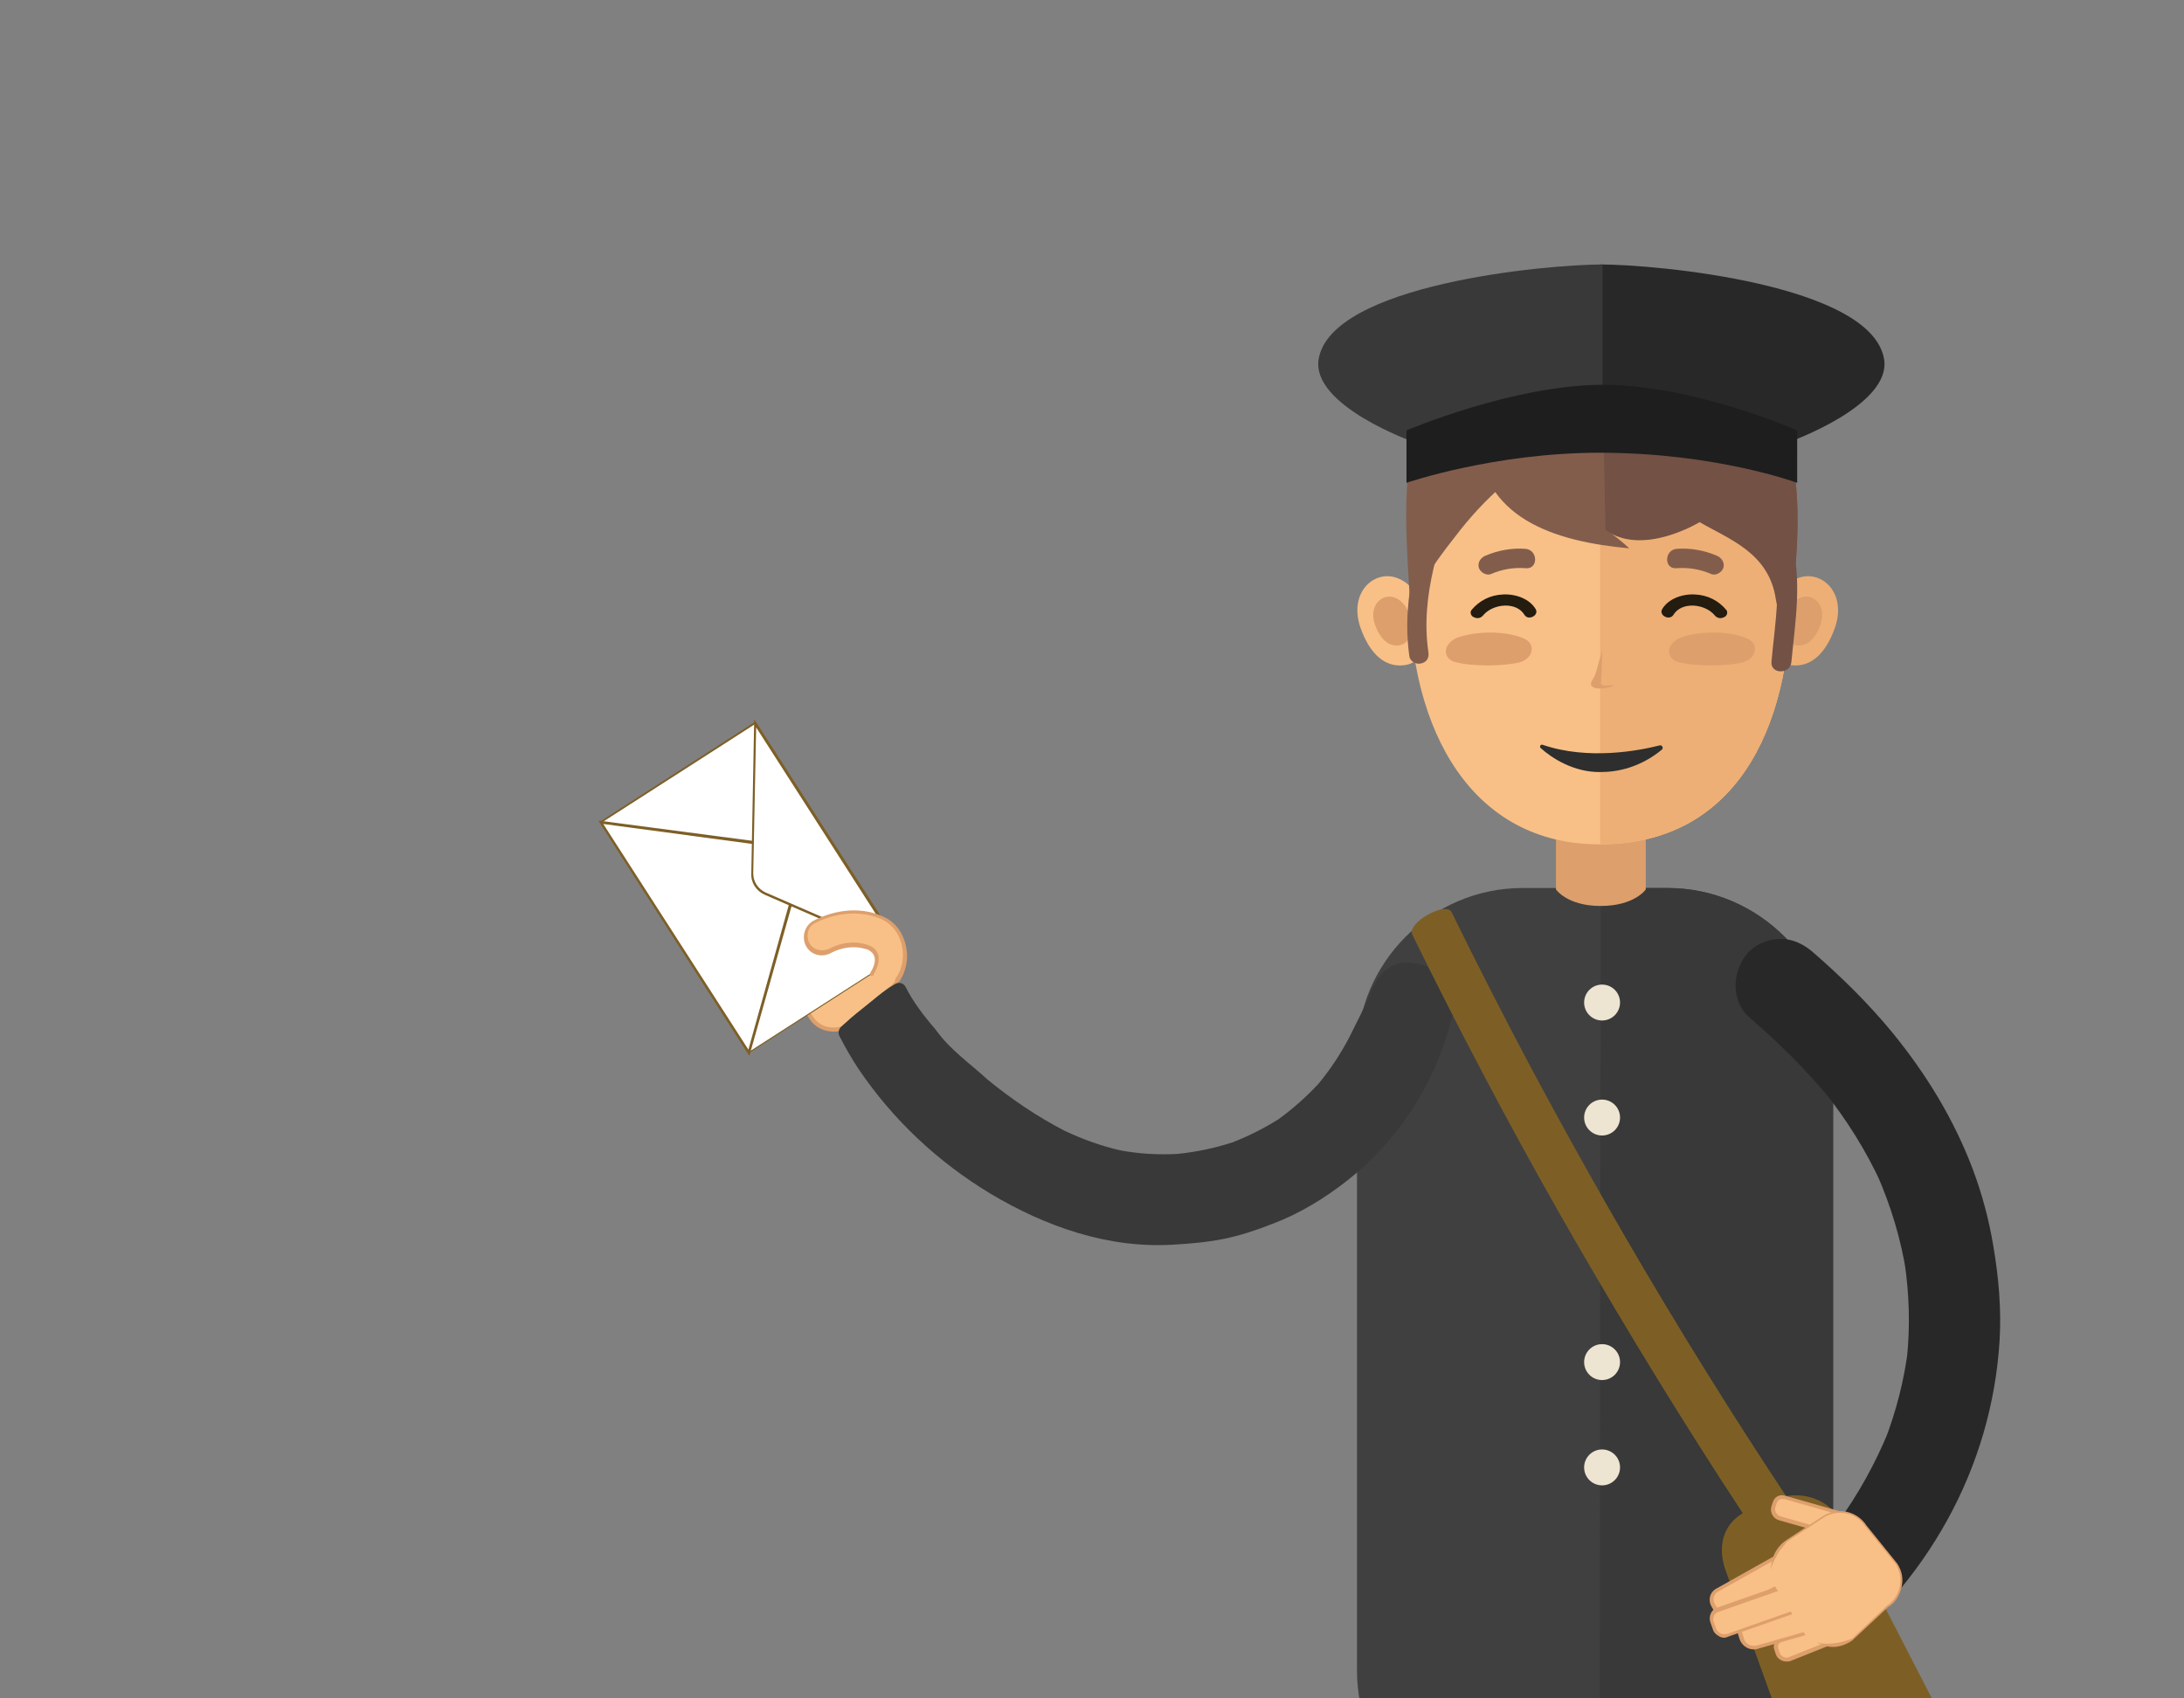<svg xmlns="http://www.w3.org/2000/svg" xmlns:xlink="http://www.w3.org/1999/xlink" viewBox="0 0 450 350"><rect x="0" y="0" width="450" height="350" fill="#808080" stroke="none"/><defs><path id="a" d="M105 6.5h321.5V350H105z"/></defs><clipPath id="b"><use xlink:href="#a" overflow="visible"/></clipPath><g clip-path="url(#b)"><path fill="#F8C087" d="M184.7 195.5l-6.3-7.8c-1.9-2.8-5.7-3.6-8.5-1.8l-7.6 5c-2.8 1.9-3.6 5.7-1.8 8.5l6.7 10.2c1.9 2.8 5.6 3.1 8.5 1.2l7.3-6.9c2.7-1.7 3.5-5.5 1.7-8.4z"/><path fill="#DD9F6C" d="M171.8 212.6c-2 0-3.9-.9-5-2.6l-6.7-10.2c-2-3-1.2-7.1 1.9-9.1l7.6-5c3-2 7.1-1.2 9.1 1.9l6.3 7.8c1 1.5 1.3 3.2.9 4.9-.4 1.7-1.3 3.2-2.8 4.1l-7.4 6.9c-1.2.9-2.6 1.3-3.9 1.3zm1.4-27.2c-1.1 0-2.2.3-3.2.9l-7.6 5c-2.7 1.7-3.4 5.3-1.6 8l6.7 10.2c1.6 2.5 5 3 7.9 1.1l7.4-6.9c1.3-.8 2.2-2.1 2.5-3.7.3-1.5 0-3-.8-4.3L178 188c-1.1-1.7-2.9-2.6-4.8-2.6z"/></g><g clip-path="url(#b)"><path fill="#404040" d="M313.7 183h29.9c18.7 0 34.1 15.3 34.1 34.1v93.2c0 18.7-15.3 68.1-34.1 68.1h-29.9c-18.7 0-34.1-15.3-34.1-34.1V217c.1-18.7 15.4-34 34.1-34z"/></g><g clip-path="url(#b)"><path fill="#383938" d="M329.8 183h13.8c18.7 0 34.1 15.3 34.1 34.1v127.3c0 18.7-15.3 34.1-34.1 34.1h-14"/></g><g clip-path="url(#b)"><path fill="#DD9F6C" d="M320.6 164.8h18.5v18.5s-2.3 3.4-9.3 3.4c-6.9 0-9.2-3.4-9.2-3.4v-18.5z"/></g><g clip-path="url(#b)"><path fill="#F8C087" d="M290.4 121.9c0-28.8 9.3-52.1 39.3-52.1 28.6 0 39.3 23.3 39.3 52.1S357.2 174 329.7 174c-26.3.1-39.3-23.3-39.3-52.1z"/></g><g clip-path="url(#b)"><path fill="#EDAF75" d="M329.7 69.8c28.6 0 39.3 23.3 39.3 52.1S357.2 174 329.7 174V69.8z"/></g><g clip-path="url(#b)"><path fill="#EDAF75" d="M378.1 129.3c2.5-7.3-3-12.1-7.8-10.1-3.5 1.4-5.8 5.8-5.8 10.1 0 3.3.6 7.4 4.7 7.8 3.7.4 6.9-2.1 8.9-7.8z"/></g><g clip-path="url(#b)"><path fill="#DD9F6C" d="M375.1 128.7c1.4-4-1.6-6.6-4.2-5.5-1.9.8-3.2 3.1-3.2 5.5s.5 4 2.5 4.3c2.1.2 3.8-1.2 4.9-4.3z"/></g><g clip-path="url(#b)"><path fill="#F8C087" d="M280.3 129.3c-2.5-7.3 3-12.1 7.8-10.1 3.5 1.4 5.8 5.8 5.8 10.1 0 3.3-.6 7.4-4.7 7.8-3.7.4-6.9-2.1-8.9-7.8z"/></g><g clip-path="url(#b)"><path fill="#DD9F6C" d="M283.3 128.7c-1.4-4 1.6-6.6 4.2-5.5 1.9.8 3.2 3.1 3.2 5.5s-.5 4-2.5 4.3c-2.1.2-3.8-1.2-4.9-4.3z"/></g><g clip-path="url(#b)"><path fill="#DD9F6C" d="M300.3 131.4c3.9-1.4 9.9-1.4 13.5.1 1 .4 1.8 1.1 1.8 2.2 0 1.4-1.1 2.4-2.5 2.8-3.4.8-9.7.9-13.4-.1-1-.3-1.8-1.1-1.8-2.2.1-1.4 1.2-2.3 2.4-2.8z"/></g><g clip-path="url(#b)"><path fill="#DD9F6C" d="M346.3 131.4c3.9-1.4 9.9-1.4 13.5.1 1 .4 1.8 1.1 1.8 2.2 0 1.4-1.1 2.4-2.5 2.8-3.4.8-9.7.9-13.4-.1-1-.3-1.8-1.1-1.8-2.2.1-1.4 1.2-2.3 2.4-2.8z"/></g><g clip-path="url(#b)"><path fill="#835D4C" d="M309.6 89.5c-.2-6-3.1-11.8-1.1-15.5-21.2 6.3-19.5 26-17.9 51 2.6-6 6.7-11.2 10.3-15.8 3.1-3.9 6.5-7.4 10.2-10.4-.9-2.7-1.4-5.8-1.5-9.3z"/></g><g clip-path="url(#b)"><path fill="#2D2E2D" d="M329.8 159.1c3.4 0 8.1-.9 12.6-4.6.4-.3.1-1-.4-.9-4.3 1.1-14.7 3.1-24.1-.1-.5-.2-.8.4-.4.7 2.2 2 6.8 5 12.3 4.9z"/></g><g clip-path="url(#b)"><path fill="#835D4C" d="M361.7 78.3c-16.9-18-58.2-18.6-57.3 11.1.5 17.5 16 22.2 31.3 23.6-2.7-2.5-4.9-3.9-8.4-6.6 0 0 1.4 1.2 3.5 2.7 7.6 5.6 19.4-1.6 19.4-1.6 13.4.6 18.8 17.5 18.8 17.5 2.1-15.1 3.2-35.5-7.3-46.7z"/></g><g clip-path="url(#b)"><path fill="#735145" d="M330.8 109.2c7.6 5.6 19.4-1.6 19.4-1.6 6 3.5 14.3 6.3 15.7 15.9.7 4.8 3.1 1.5 3.1 1.5 2.1-15.1 3.2-35.5-7.3-46.7-7.6-8.2-20.3-12.8-31.8-12.5"/></g><g clip-path="url(#b)"><path fill="#DD9F6C" d="M330.1 134.1c-.3 1.3-.6 1.8-.9 3.2-.3 1.2-.5 1.9-1.2 3-.2.4-.3.8 0 1.1.9 1.1 4.8 0 4.4-.1-.6-.2-1.1 0-1.7 0-.7-.1-.9-.2-.8-.9 0 .3.3-6.6.2-6.3z"/></g><g clip-path="url(#b)"><path fill="#835D4C" d="M294.3 134.3c-1.7-11.6 2.5-23.2 6.4-34 .9-2.4-3-3.5-3.9-1.1-4.2 11.6-8.2 23.6-6.4 36.1.2 1.1 1.5 1.7 2.5 1.4 1.2-.3 1.6-1.3 1.4-2.4z"/></g><g clip-path="url(#b)"><path fill="#735145" d="M369.1 136.4c.8-8.3 2.3-17.1-.1-25.3-.7-2.5-4.6-1.4-3.9 1.1 2.2 7.8.6 16.3-.1 24.2-.2 2.6 3.9 2.6 4.1 0z"/></g><g clip-path="url(#b)"><path fill="#835D4C" d="M307.2 118.3c2.3-1 4.7-1.4 7.2-1.2 2.6.2 2.5-3.8-.1-4-2.8-.2-5.6.3-8.2 1.4-1 .4-1.7 1.4-1.4 2.5.3.9 1.5 1.7 2.5 1.3z"/></g><g clip-path="url(#b)"><path fill="#835D4C" d="M352.6 118.3c-2.3-1-4.7-1.4-7.2-1.2-2.6.2-2.5-3.8.1-4 2.8-.2 5.6.3 8.2 1.4 1 .4 1.7 1.4 1.4 2.5-.3.9-1.5 1.7-2.5 1.3z"/></g><g clip-path="url(#b)"><path fill="#231C0F" d="M305.6 126.8c2-2.4 6.8-2.9 8.5-.1.8 1.3 3.1.1 2.3-1.2-1.2-2-3.9-3.1-6.6-3-2.8.1-5 1.3-6.6 3.2-.4.5-.1 1.3.5 1.5.8.4 1.5.1 1.9-.4z"/></g><g clip-path="url(#b)"><path fill="#231C0F" d="M353.3 126.8c-2-2.4-6.8-2.9-8.5-.1-.8 1.3-3.1.1-2.3-1.2 1.2-2 3.9-3.1 6.6-3 2.8.1 5 1.3 6.6 3.2.4.5.1 1.3-.5 1.5-.8.4-1.5.1-1.9-.4z"/></g><g clip-path="url(#b)"><path fill="#383938" d="M298.6 203.6c-1-2-3.1-4-5.4-4.7-4.6-1.3-8.3-.4-10.8 5.7-1.2 3-3 6.3-4.4 9.2-1.8 3.4-3.9 6.6-6.3 9.5-2.5 2.7-5.2 5.1-8.2 7.3-3 1.9-6.2 3.5-9.5 4.8-3.7 1.2-7.5 2-11.4 2.4-3.9.2-7.7 0-11.6-.7-4-.9-7.9-2.3-11.7-4.1-5.6-2.9-10.9-6.5-15.8-10.5-3.8-3.5-7.7-6.1-10.7-10.3-2.5-2.9-4.7-5.8-6.2-8.8-.4-.8-1.4-1.1-2.2-.6-2.7 1.6-4.1 3-6.9 5.2-1.4 1.1-2.8 2.3-4.1 3.5-.6.5-.8 1.4-.4 2.1 1.2 2.3 2.5 4.6 3.9 6.7 7.1 10.5 16.4 19.2 27.2 25.7 11.4 6.8 24.2 11.3 37.6 10.5 3.5-.2 7-.5 10.5-1.2 3.4-.7 6.7-1.8 10-3.1 5.6-2.1 10.8-5.3 15.5-9 10.2-8 17.9-19.8 21.1-32.3.9-2.5.9-4.9-.2-7.3z"/></g><g clip-path="url(#b)"><path fill="#282828" d="M360.5 209.7c6 5.2 11.6 10.7 16.6 16.8-.5-.6-1-1.2-1.5-1.9 4.8 6 8.9 12.5 12.1 19.5-.3-.7-.7-1.5-1-2.2 2.9 6.6 5 13.5 6.1 20.6-.1-.8-.3-1.7-.4-2.5 1 6.6 1.2 13.3.5 20 .1-.8.2-1.7.3-2.5-.8 6.8-2.5 13.4-5 19.8.3-.8.6-1.5.9-2.3-2.7 6.6-6.2 12.9-10.4 18.7.5-.6 1-1.3 1.4-1.9-4.3 5.7-9.2 10.9-14.8 15.4.6-.5 1.2-1 1.9-1.5-.3.3-.7.5-1 .8-2 1.6-3.6 3.1-4.2 5.7-.6 2.3-.2 5.3 1.1 7.2 1.3 2 3.3 3.7 5.7 4.2 2.3.5 5.3.4 7.2-1.1 10.3-8 18.9-17.8 25.2-29.2 6.3-11.4 10-24 10.8-37 .4-6.6-.2-13.1-1.3-19.6-.9-5.4-2.3-10.6-4.2-15.7-3.9-10.3-9.5-19.5-16.5-28.1-5-6.1-10.6-11.6-16.6-16.8-1.9-1.6-4.2-2.7-6.7-2.6-2.3 0-5 1.1-6.6 2.9-3.2 3.7-3.6 9.8.4 13.3z"/></g><g clip-path="url(#b)"><path fill="#FFF" d="M154.276 216.924l-30.49-47.45 31.802-20.434 30.49 47.45z"/><path fill="#7D5F26" d="M154.2 217.1l-.1-.1-30.6-47.6 32-20.6.1.1 30.6 47.6-32 20.6zM124 169.5l30.4 47.2 31.6-20.3-30.4-47.2-31.6 20.3z"/><path fill="#FFF" d="M158.8 174.1l-35-4.6 30.5 47.4 9.7-34.6z"/><path fill="#7D5F26" d="M154.4 217.6l-31.1-48.5 35.7 4.7 5.4 8.3-10 35.5zm-30.1-47.8l29.9 46.5 9.5-34-5.1-7.9-34.3-4.6z"/><g><path fill="#FFF" d="M155.6 149l30.5 47.5-28.4-12.3c-1.7-.7-2.7-2.4-2.7-4.2l.6-31z"/><path fill="#7D5F26" d="M186.8 197.1l-29.2-12.7c-1.8-.8-2.9-2.5-2.8-4.4l.6-31.8 31.4 48.9zm-31-47.2l-.6 30.1c0 1.7 1 3.2 2.5 3.9l27.6 12-29.5-46z"/></g></g><g clip-path="url(#b)"><path fill="#7D5F26" d="M291 192.6c9.4 19.2 19.4 38.2 30 56.9 10.6 18.6 21.7 37 33.3 55 6.6 10.2 13.3 20.2 20.3 30.1 1.4 2 4.2 3.1 6.4 1.7 2-1.3 3.2-4.3 1.7-6.4-12.3-17.6-24-35.5-35.2-53.8-11.2-18.3-21.8-36.9-31.9-55.8-5.7-10.7-11.2-21.5-16.5-32.3-1.1-2.4-9.3 2.2-8.1 4.6z"/></g><g clip-path="url(#b)"><path fill="#F8C087" d="M184.8 202c3.1-4.1 1.6-10.7-2.8-12.8-4.6-2.1-10-1.5-14.4.8-1.6.8-2.1 3.1-1.2 4.6 1 1.6 3 2.1 4.6 1.2 2.2-1.2 4.9-1.6 7.2-.9.5.1.9.3 1.3.6 2.3 1.6.3 4.7 0 5.1"/><path fill="#DD9F6C" d="M184.8 202.4c-.1 0-.2 0-.2-.1-.2-.1-.2-.4-.1-.6 1.4-1.9 1.9-4.5 1.3-7-.6-2.4-2-4.2-4-5.2-4.1-1.9-9.4-1.6-14 .8-.6.3-1.1.9-1.3 1.7-.2.8-.1 1.7.3 2.4.8 1.4 2.6 1.8 4.1 1.1 2.4-1.3 5.2-1.6 7.5-.9.5.2.9.3 1.4.6 1.6 1.1 1.7 3.1.2 5.6v.1c-.1.2-.4.3-.5.2-.2-.1-.3-.4-.2-.5v-.1c.9-1.4 1.6-3.4 0-4.5-.4-.3-.7-.4-1.2-.5-2.1-.6-4.7-.3-6.9.9-1.9 1-4.1.4-5.1-1.4-.5-.9-.6-2-.3-3s.9-1.7 1.7-2.2c4.9-2.6 10.4-2.9 14.7-.8 2.2 1 3.8 3.1 4.4 5.7.7 2.7.1 5.6-1.4 7.7h-.4z"/></g><g clip-path="url(#b)"><path fill="#7D5F26" d="M360.7 311l4.2-1.8c6.1-2.6 12.5-.2 14.7 5l20 38.8c2.2 5.2-1 11.7-7.1 14.3l-6.7 2.8c-6.1 2.6-13 .4-15.2-4.8l-14.8-41c-2.1-5.2-1.2-10.7 4.9-13.3z"/></g><g clip-path="url(#b)"><path fill="#F8C087" d="M382.8 335.3l-.5-1.3c-.3-.8-1.2-1.2-2-.9l-13.4 4.8c-.8.3-1.2 1.2-.9 2l.3.9c.4 1 1.5 1.5 2.5 1.2l13-5.2c.8-.4 1.3-.7 1-1.5z"/><path fill="#DD9F6C" d="M368.1 342.4c-1 0-1.9-.6-2.2-1.5l-.3-.9c-.4-1 .2-2.1 1.2-2.5l13.4-4.8c1-.4 2.1.2 2.5 1.2l.5 1.3c.2.5.1.9-.2 1.3-.3.3-.7.5-1.1.6l-13 5.2c-.2.1-.5.1-.8.1zm12.8-9c-.1 0-.3 0-.4.1l-13.4 4.8c-.6.2-.9.9-.7 1.4l.3.9c.3.8 1.2 1.2 1.9.9l13-5.2c.3-.1.6-.2.8-.4 0-.1.1-.2 0-.5l-.5-1.3c-.1-.4-.6-.7-1-.7z"/><path fill="#F8C087" d="M382 315.6l.4-1.3c.2-.8-.2-1.7-1.1-1.9l-13.7-3.9c-.8-.2-1.7.2-1.9 1.1l-.3.9c-.3 1 .3 2.1 1.3 2.4l13.4 3.8c.8.2 1.7-.2 1.9-1.1z"/><path fill="#DD9F6C" d="M380.5 317.2c-.2 0-.3 0-.5-.1l-13.4-3.8c-1.2-.3-2-1.6-1.6-2.9l.3-.9c.3-1 1.4-1.6 2.4-1.3l13.7 3.9c.5.1.9.5 1.2.9.3.5.3 1 .2 1.5l-.4 1.3c-.3.8-1 1.4-1.9 1.4zm-13.3-8.3c-.5 0-.9.3-1.1.8l-.3.9c-.2.8.2 1.6 1.1 1.9l13.4 3.8c.6.2 1.2-.2 1.4-.8l.4-1.3c.1-.3 0-.6-.1-.9-.1-.3-.4-.5-.7-.5l-13.7-3.9c-.2.1-.3 0-.4 0z"/><path fill="#F8C087" d="M380.1 332.2l-.5-1.7c-.3-1-1.4-1.6-2.4-1.3l-17.4 5c-1 .3-1.6 1.4-1.3 2.4l.3 1c.4 1.4 1.8 2.2 3.2 1.8l16.8-4.8c1-.3 1.6-1.4 1.3-2.4z"/><path fill="#DD9F6C" d="M361.3 339.9c-1.3 0-2.5-.9-2.9-2.2l-.3-1c-.4-1.2.4-2.5 1.6-2.9l17.4-5c.6-.2 1.2-.1 1.8.2.5.3.9.8 1.1 1.4l.5 1.7c.4 1.2-.4 2.5-1.6 2.9l-16.8 4.8c-.2.1-.5.1-.8.1zm16.5-10.3c-.1 0-.3 0-.4.1l-17.4 5c-.8.2-1.3 1.1-1 1.9l.3 1c.3 1.2 1.5 1.8 2.7 1.5l16.8-4.8c.8-.2 1.3-1.1 1-1.9l-.5-1.7c-.1-.4-.4-.7-.7-.9-.3-.2-.6-.2-.8-.2z"/><path fill="#F8C087" d="M372.8 321.2l-.8-1.5c-.5-.9-1.7-1.3-2.6-.7l-15.5 8.7c-1.1.6-1.5 2-.9 3.1l.7 1.2c.5.9 1.7 1.3 2.6.7l15.8-8.9c.9-.5 1.2-1.7.7-2.6z"/><path fill="#DD9F6C" d="M355.3 333.4c-.8 0-1.6-.4-2-1.2l-.7-1.2c-.7-1.3-.3-2.9 1-3.6l15.5-8.7c.5-.3 1.2-.4 1.8-.2.6.2 1.1.6 1.4 1.1l.8 1.5c.6 1.1.2 2.5-.9 3.2l-15.8 8.9c-.3.1-.7.2-1.1.2zm14.9-14.3c-.3 0-.5.1-.7.2L354 328c-.9.5-1.2 1.6-.7 2.5l.7 1.2c.4.7 1.3 1 2.1.6l15.8-8.9c.7-.4 1-1.3.6-2.1l-.8-1.5c-.2-.4-.5-.6-.9-.7h-.6z"/><g><path fill="#F8C087" d="M374 328.6l-.6-1.6c-.4-1-1.5-1.5-2.5-1.2l-17.1 6c-1 .4-1.5 1.5-1.2 2.5l.5 1.4c.4 1.1 1.7 1.8 2.8 1.3l16.8-5.9c1.1-.4 1.6-1.5 1.3-2.5z"/><path fill="#DD9F6C" d="M355.3 337.5c-.4 0-.8-.1-1.1-.3-.6-.3-1.1-.8-1.3-1.5l-.5-1.4c-.4-1.2.2-2.6 1.4-3l17.1-6c.6-.2 1.2-.2 1.8.1.6.3 1 .7 1.2 1.3l.6 1.6c.2.6.2 1.2-.1 1.8-.3.6-.7 1-1.3 1.2l-16.8 5.9c-.5.2-.8.3-1 .3zm16.3-11.4c-.2 0-.3 0-.5.1l-17.1 6c-.8.3-1.2 1.2-.9 2l.5 1.4c.2.5.5.8.9 1 .4.2.9.2 1.4.1l16.8-5.9c.4-.1.7-.4.9-.8.2-.4.2-.8.1-1.2l-.6-1.6c-.1-.4-.4-.7-.8-.9-.3-.2-.5-.2-.7-.2z"/></g><g><path fill="#F8C087" d="M390.6 322.3l-6.3-7.8c-1.9-2.8-5.7-3.6-8.5-1.8l-7.6 5c-2.8 1.9-3.6 5.7-1.8 8.5l6.7 10.2c1.9 2.8 5.6 3.1 8.5 1.2l7.3-6.9c2.7-1.7 3.5-5.5 1.7-8.4z"/><path fill="#DD9F6C" d="M377.7 339.4c-2 0-3.9-.9-5-2.6l-6.7-10.2c-1-1.5-1.3-3.2-.9-4.9.4-1.7 1.4-3.2 2.8-4.2l7.6-5c3-2 7.1-1.2 9.1 1.9l6.3 7.8c1 1.5 1.3 3.2.9 4.9-.4 1.7-1.3 3.2-2.8 4.1l-7.4 6.9c-1.2.8-2.6 1.3-3.9 1.3zm1.4-27.2c-1.1 0-2.2.3-3.2.9l-7.6 5c-1.3.8-2.2 2.1-2.5 3.7-.3 1.5 0 3.1.8 4.3l6.7 10.2c1.6 2.5 5 3 7.9 1.1l7.4-6.9c1.3-.8 2.2-2.1 2.5-3.7.3-1.5 0-3-.8-4.3l-6.3-7.8c-1.2-1.6-3-2.5-4.9-2.5z"/></g><g><path fill="#F8C087" d="M390.6 322.3l-6.3-7.8c-1.9-2.8-5.7-3.6-8.5-1.8l-7.6 5c-1.8 2.3-4.6 5.8-2.8 8.7l6.5 10.4c1.9 2.8 6.6 2.1 9.7.9l7.3-6.9c2.7-1.8 3.5-5.6 1.7-8.5z"/></g></g><g clip-path="url(#b)"><circle fill="#EDE4D2" cx="330.1" cy="206.6" r="3.7"/></g><g clip-path="url(#b)"><circle fill="#EDE4D2" cx="330.1" cy="230.3" r="3.7"/></g><g clip-path="url(#b)"><circle fill="#EDE4D2" cx="330.1" cy="280.7" r="3.7"/></g><g clip-path="url(#b)"><circle fill="#EDE4D2" cx="330.1" cy="302.4" r="3.7"/></g><g clip-path="url(#b)"><path fill="#282828" d="M368.6 91.1s21.2-7.5 19.6-17.1c-2.6-15.4-46.8-19.5-58.5-19.5v30.1l38.9 6.5z"/></g><g clip-path="url(#b)"><path fill="#383938" d="M291.3 91.1s-21.2-7.5-19.6-17.1c2.6-15.4 46.8-19.5 58.5-19.5v30.1l-38.9 6.5z"/></g><g clip-path="url(#b)"><path fill="#1E1E1E" d="M289.8 99.5s18-6.2 39.8-6.2c24 0 40.7 6.2 40.7 6.2V88.7s-21.3-9.4-40-9.4c-18.5 0-40.5 9.4-40.5 9.4v10.8z"/></g></svg>
